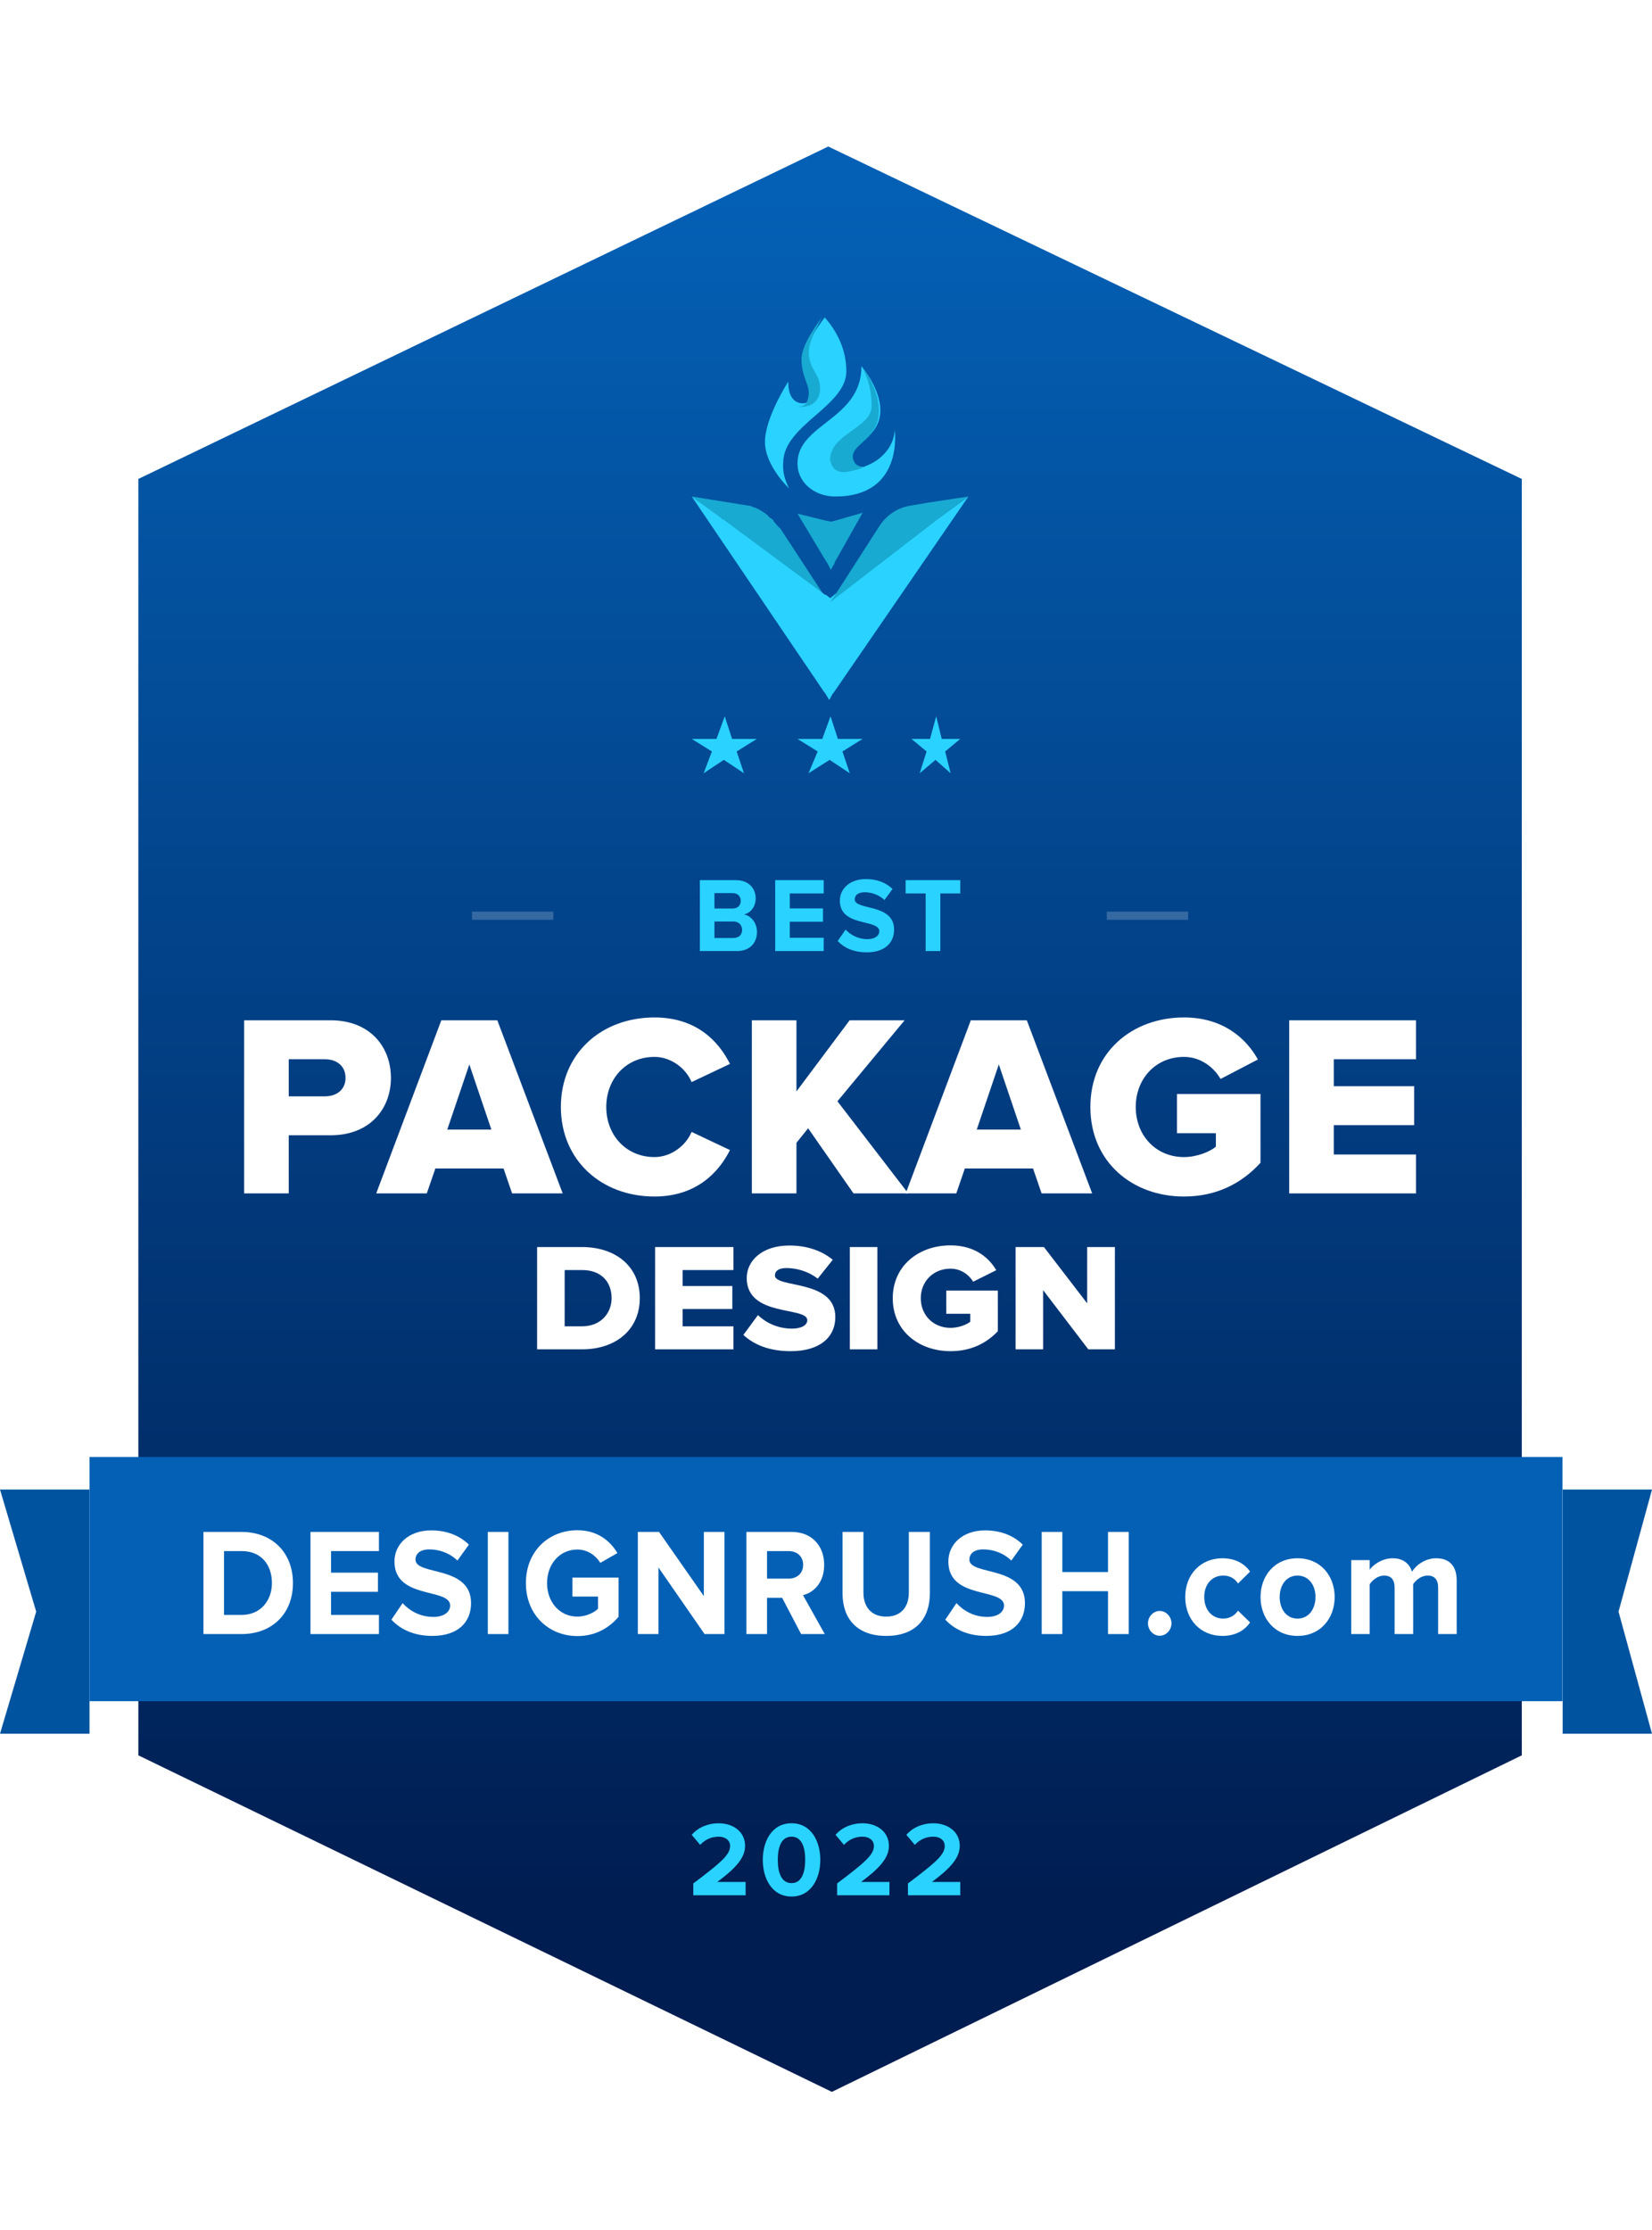 <svg width="203" height="274" viewBox="0 0 203 274" fill="none" xmlns="http://www.w3.org/2000/svg">
<path d="M12 183H0L4.448 198L0 213H11.897L12 196.588V183Z" fill="#00539F"/>
<path d="M192 183H203L198.887 198L203 213H192V196.588L192 183Z" fill="#00539F"/>
<g filter="url(#filter0_d_101_2028)">
<path d="M11 53.405L101.264 10L192 53.405V220.059L101.736 264L11 220.059V53.405Z" fill="white"/>
</g>
<path d="M17 58.842L101.778 18L187 58.842V215.654L102.222 257L17 215.654V58.842Z" fill="url(#paint0_linear_101_2028)"/>
<path d="M100.479 92.323L98 90.779H101.042L102.056 88L102.958 90.779H106L103.521 92.323L104.423 95L101.944 93.353L99.352 95L100.479 92.323Z" fill="#2AD2FF"/>
<path d="M113.859 92.323L112 90.779H114.282L115.042 88L115.718 90.779H118L116.141 92.323L116.817 95L114.958 93.353L113.014 95L113.859 92.323Z" fill="#2AD2FF"/>
<path d="M87.479 92.323L85 90.779H88.042L89.056 88L89.958 90.779H93L90.521 92.323L91.422 95L88.944 93.353L86.465 95L87.479 92.323Z" fill="#2AD2FF"/>
<path d="M102 74C101.896 74 101.896 73.888 102 74L101.482 73.664L101.378 73.552L89.146 64.138C89.146 64.138 89.043 64.138 89.043 64.026L88.835 63.802L88.732 63.69H88.524L85 61L91.945 62.121C92.256 62.121 92.36 62.233 92.671 62.345C92.774 62.345 92.982 62.457 92.982 62.457C93.293 62.569 93.396 62.681 93.604 62.793C93.811 62.905 93.915 63.017 94.122 63.129C94.226 63.241 94.433 63.353 94.433 63.465C94.537 63.578 94.64 63.578 94.744 63.69C94.951 63.802 95.055 63.914 95.055 64.026C95.366 64.362 95.573 64.698 95.884 64.922L101.378 73.328L101.482 73.44L102 74Z" fill="#18AAD1"/>
<path d="M101.896 86L101.378 85.138L101.274 85.03L85 61L88.524 63.586L89.146 64.017L101.378 73.069H101.482L101.896 73.392C101.896 73.392 102 73.392 102 73.5L102.518 73.069L119 61L102.415 85.138L102.311 85.246L101.896 86Z" fill="url(#paint1_linear_101_2028)"/>
<path d="M102.091 70L101.636 69.125L101.545 69.016L98 63.109L101.545 63.984H101.636L102.091 64.094L102.545 63.984L106 63L102.545 69.125V69.234L102.091 70Z" fill="#18AAD1"/>
<path d="M119 61L113.88 61.778L111.934 62.111C110.398 62.333 108.964 63.222 108.042 64.667L102.614 73.111L102.512 73.222L102 74L102.614 73.333L102.717 73.222L102 74L115.825 63.333L119 61Z" fill="#18AAD1"/>
<path d="M104 45.606C104 49.944 96.245 52.211 96.245 56.845C96.143 57.93 96.449 59.014 96.959 60C96.959 60 94 57.239 94 54.282C94 51.324 96.857 46.887 96.857 46.887C96.857 48.859 97.674 49.451 98.49 49.549H98.592C99.51 49.549 100.02 48.859 100.02 47.873C100.02 46.887 98.898 45.901 98.898 43.93C98.898 42.056 101.347 39 101.347 39C103.082 40.972 104 43.239 104 45.606Z" fill="#2AD2FF"/>
<path d="M102.648 61C99.992 61 98 59.191 98 57V56.905C98 52.048 105.857 51.571 105.857 45C106.079 45.286 108.181 47.762 108.181 50.429C108.181 53.762 104.529 54.619 104.529 56.238C104.529 56.905 104.861 57.381 105.968 57.381C106.079 57.381 106.189 57.381 106.3 57.286C108.403 56.524 109.841 54.809 109.952 52.809C109.952 52.905 111.059 61 102.648 61Z" fill="#2AD2FF"/>
<path d="M106.083 57.337C106.27 57.278 105.813 57.562 105.579 57.62C104.195 57.962 102.465 58.647 102 56.49C102 53.293 107.104 52.593 107.104 49.896C107.104 48.197 106.732 46.499 105.897 45C106.083 45.3 108 47.637 108 50.434C108 53.931 104.784 54.439 104.784 56.138C104.877 56.837 105.248 57.337 106.083 57.337Z" fill="#18AAD1"/>
<path d="M100.769 47.697C100.769 50.255 98.163 50.05 98 49.948H98.244C98.977 49.948 99.384 49.232 99.384 48.209C99.384 47.185 98.489 46.162 98.489 44.116C98.489 42.172 101 39 101 39C100.349 40.33 99.466 41.763 99.384 43.195C99.384 45.548 100.769 45.753 100.769 47.697Z" fill="#18AAD1"/>
<path d="M35.481 146.617V139.475H40.644C45.424 139.475 48.037 136.255 48.037 132.429C48.037 128.571 45.424 125.351 40.644 125.351H30V146.617H35.481ZM39.911 134.693H35.481V130.133H39.911C41.377 130.133 42.46 130.962 42.46 132.429C42.46 133.864 41.377 134.693 39.911 134.693Z" fill="white"/>
<path d="M69.143 146.617L61.112 125.351H54.229L46.23 146.617H52.445L53.496 143.557H61.877L62.929 146.617H69.143ZM60.38 138.774H54.962L57.671 130.771L60.38 138.774Z" fill="white"/>
<path d="M80.425 147C85.556 147 88.329 144.035 89.699 141.293L84.983 139.061C84.281 140.751 82.465 142.154 80.425 142.154C76.952 142.154 74.498 139.475 74.498 136C74.498 132.525 76.952 129.846 80.425 129.846C82.465 129.846 84.281 131.249 84.983 132.939L89.699 130.707C88.297 127.901 85.556 125 80.425 125C73.893 125 68.921 129.432 68.921 136C68.921 142.536 73.893 147 80.425 147Z" fill="white"/>
<path d="M111.604 146.617L102.904 135.299L111.158 125.351H104.402L97.869 134.087V125.351H92.388V146.617H97.869V140.4L99.303 138.614L104.88 146.617H111.604Z" fill="white"/>
<path d="M134.207 146.617L126.177 125.351H119.293L111.295 146.617H117.509L118.56 143.557H126.942L127.993 146.617H134.207ZM125.444 138.774H120.026L122.735 130.771L125.444 138.774Z" fill="white"/>
<path d="M145.49 147C149.505 147 152.596 145.374 154.891 142.855V134.406H144.629V139.22H149.409V140.878C148.645 141.516 147.051 142.154 145.49 142.154C142.016 142.154 139.562 139.475 139.562 136C139.562 132.525 142.016 129.846 145.49 129.846C147.561 129.846 149.186 131.154 149.983 132.557L154.572 130.165C153.106 127.519 150.238 125 145.49 125C139.148 125 133.986 129.241 133.986 136C133.986 142.759 139.148 147 145.49 147Z" fill="white"/>
<path d="M174 146.617V141.835H163.898V138.232H173.777V133.449H163.898V130.133H174V125.351H158.417V146.617H174Z" fill="white"/>
<path d="M71.532 165.774C75.646 165.774 78.619 163.381 78.619 159.481C78.619 155.581 75.646 153.207 71.512 153.207H66V165.774H71.532ZM71.512 162.948H69.386V156.033H71.532C73.934 156.033 75.154 157.541 75.154 159.481C75.154 161.346 73.816 162.948 71.512 162.948Z" fill="white"/>
<path d="M90.127 165.774V162.948H83.886V160.819H89.989V157.993H83.886V156.033H90.127V153.207H80.5V165.774H90.127Z" fill="white"/>
<path d="M97.172 166C100.696 166 102.645 164.323 102.645 161.799C102.645 157.126 95.223 158.294 95.223 156.693C95.223 156.165 95.656 155.788 96.641 155.788C97.94 155.788 99.377 156.222 100.48 157.088L102.33 154.771C100.932 153.622 99.102 153.019 96.995 153.019C93.629 153.019 91.758 154.903 91.758 157.013C91.758 161.855 99.2 160.48 99.2 162.194C99.2 162.797 98.491 163.23 97.33 163.23C95.538 163.23 94.082 162.477 93.136 161.572L91.345 164.003C92.664 165.209 94.515 166 97.172 166Z" fill="white"/>
<path d="M107.812 165.774V153.207H104.426V165.774H107.812Z" fill="white"/>
<path d="M116.808 166C119.289 166 121.198 165.039 122.616 163.551V158.558H116.277V161.403H119.23V162.383C118.757 162.759 117.773 163.136 116.808 163.136C114.663 163.136 113.147 161.554 113.147 159.5C113.147 157.446 114.663 155.864 116.808 155.864C118.088 155.864 119.092 156.636 119.584 157.465L122.419 156.052C121.513 154.488 119.742 153 116.808 153C112.891 153 109.702 155.506 109.702 159.5C109.702 163.494 112.891 166 116.808 166Z" fill="white"/>
<path d="M137 165.774V153.207H133.594V160.122L128.279 153.207H124.794V165.774H128.18V158.501L133.732 165.774H137Z" fill="white"/>
<path d="M91.622 232.843V231.21H88.138C90.354 229.565 91.558 228.271 91.558 226.782C91.558 225.045 90.111 224 88.292 224C87.101 224 85.833 224.444 85 225.424L86.037 226.652C86.614 226.038 87.357 225.646 88.33 225.646C89.035 225.646 89.714 226.025 89.714 226.782C89.714 227.853 88.689 228.755 85.192 231.393V232.843H91.622Z" fill="#2AD2FF"/>
<path d="M97.266 233C99.7 233 100.801 230.74 100.801 228.493C100.801 226.247 99.7 224 97.266 224C94.819 224 93.731 226.247 93.731 228.493C93.731 230.74 94.819 233 97.266 233ZM97.266 231.354C96.036 231.354 95.575 230.1 95.575 228.493C95.575 226.887 96.036 225.646 97.266 225.646C98.483 225.646 98.944 226.887 98.944 228.493C98.944 230.1 98.483 231.354 97.266 231.354Z" fill="#2AD2FF"/>
<path d="M109.295 232.843V231.21H105.811C108.027 229.565 109.231 228.271 109.231 226.782C109.231 225.045 107.784 224 105.965 224C104.773 224 103.505 224.444 102.673 225.424L103.71 226.652C104.287 226.038 105.03 225.646 106.003 225.646C106.708 225.646 107.386 226.025 107.386 226.782C107.386 227.853 106.362 228.755 102.865 231.393V232.843H109.295Z" fill="#2AD2FF"/>
<path d="M118 232.843V231.21H114.516C116.732 229.565 117.936 228.271 117.936 226.782C117.936 225.045 116.489 224 114.67 224C113.478 224 112.21 224.444 111.378 225.424L112.415 226.652C112.992 226.038 113.735 225.646 114.708 225.646C115.413 225.646 116.091 226.025 116.091 226.782C116.091 227.853 115.067 228.755 111.57 231.393V232.843H118Z" fill="#2AD2FF"/>
<path d="M192 179H11V209H192V179Z" fill="#0460B5"/>
<path d="M29.688 200.755C33.414 200.755 35.998 198.272 35.998 194.491C35.998 190.709 33.414 188.207 29.688 188.207H25V200.755H29.688ZM29.688 198.404H27.531V190.559H29.688C32.13 190.559 33.414 192.271 33.414 194.491C33.414 196.616 32.041 198.404 29.688 198.404Z" fill="white"/>
<path d="M46.565 200.755V198.404H40.682V195.563H46.44V193.211H40.682V190.559H46.565V188.207H38.151V200.755H46.565Z" fill="white"/>
<path d="M53.125 200.981C56.334 200.981 57.884 199.25 57.884 196.955C57.884 192.271 51.057 193.606 51.057 191.612C51.057 190.86 51.663 190.352 52.751 190.352C53.963 190.352 55.246 190.784 56.209 191.725L57.617 189.768C56.44 188.621 54.872 188.019 52.982 188.019C50.184 188.019 48.472 189.75 48.472 191.838C48.472 196.56 55.317 195.036 55.317 197.256C55.317 197.971 54.64 198.648 53.25 198.648C51.61 198.648 50.308 197.877 49.471 196.955L48.098 198.987C49.203 200.172 50.843 200.981 53.125 200.981Z" fill="white"/>
<path d="M62.476 200.755V188.207H59.945V200.755H62.476Z" fill="white"/>
<path d="M70.951 201C73.108 201 74.801 200.059 76.013 198.63V193.813H70.345V196.146H73.482V197.651C73.001 198.122 72.003 198.611 70.951 198.611C68.794 198.611 67.225 196.861 67.225 194.491C67.225 192.12 68.794 190.37 70.951 190.37C72.216 190.37 73.233 191.123 73.767 192.007L75.871 190.803C74.979 189.317 73.429 188 70.951 188C67.475 188 64.623 190.521 64.623 194.491C64.623 198.441 67.475 201 70.951 201Z" fill="white"/>
<path d="M89.021 200.755V188.207H86.49V196.09L80.982 188.207H78.379V200.755H80.91V192.572L86.579 200.755H89.021Z" fill="white"/>
<path d="M101.348 200.755L98.674 195.977C99.957 195.657 101.276 194.472 101.276 192.252C101.276 189.919 99.761 188.207 97.284 188.207H91.722V200.755H94.253V196.297H96.107L98.442 200.755H101.348ZM96.909 193.945H94.253V190.559H96.909C97.925 190.559 98.692 191.198 98.692 192.252C98.692 193.305 97.925 193.945 96.909 193.945Z" fill="white"/>
<path d="M108.898 200.981C112.517 200.981 114.264 198.855 114.264 195.732V188.207H111.679V195.657C111.679 197.407 110.734 198.611 108.898 198.611C107.062 198.611 106.1 197.407 106.1 195.657V188.207H103.533V195.751C103.533 198.836 105.28 200.981 108.898 200.981Z" fill="white"/>
<path d="M121.187 200.981C124.396 200.981 125.947 199.25 125.947 196.955C125.947 192.271 119.119 193.606 119.119 191.612C119.119 190.86 119.726 190.352 120.813 190.352C122.025 190.352 123.308 190.784 124.271 191.725L125.679 189.768C124.503 188.621 122.934 188.019 121.045 188.019C118.246 188.019 116.535 189.75 116.535 191.838C116.535 196.56 123.38 195.036 123.38 197.256C123.38 197.971 122.702 198.648 121.312 198.648C119.672 198.648 118.371 197.877 117.533 196.955L116.16 198.987C117.266 200.172 118.906 200.981 121.187 200.981Z" fill="white"/>
<path d="M138.703 200.755V188.207H136.154V193.136H130.539V188.207H128.007V200.755H130.539V195.488H136.154V200.755H138.703Z" fill="white"/>
<path d="M142.508 200.962C143.292 200.962 143.951 200.266 143.951 199.438C143.951 198.611 143.292 197.915 142.508 197.915C141.723 197.915 141.064 198.611 141.064 199.438C141.064 200.266 141.723 200.962 142.508 200.962Z" fill="white"/>
<path d="M150.207 200.981C151.972 200.981 153.042 200.172 153.612 199.326L152.133 197.877C151.723 198.479 151.099 198.855 150.314 198.855C148.942 198.855 147.979 197.783 147.979 196.203C147.979 194.622 148.942 193.569 150.314 193.569C151.099 193.569 151.723 193.907 152.133 194.547L153.612 193.08C153.042 192.252 151.972 191.443 150.207 191.443C147.551 191.443 145.644 193.418 145.644 196.203C145.644 199.006 147.551 200.981 150.207 200.981Z" fill="white"/>
<path d="M159.441 200.981C162.294 200.981 164.005 198.799 164.005 196.203C164.005 193.625 162.294 191.443 159.441 191.443C156.607 191.443 154.896 193.625 154.896 196.203C154.896 198.799 156.607 200.981 159.441 200.981ZM159.441 198.855C158.033 198.855 157.249 197.632 157.249 196.203C157.249 194.792 158.033 193.569 159.441 193.569C160.85 193.569 161.652 194.792 161.652 196.203C161.652 197.632 160.85 198.855 159.441 198.855Z" fill="white"/>
<path d="M179 200.755V194.19C179 192.327 178.055 191.443 176.469 191.443C175.15 191.443 174.009 192.271 173.51 193.098C173.189 192.064 172.387 191.443 171.121 191.443C169.802 191.443 168.661 192.308 168.305 192.854V191.669H166.041V200.755H168.305V194.641C168.643 194.133 169.303 193.569 170.087 193.569C171.014 193.569 171.371 194.171 171.371 195.017V200.755H173.652V194.622C173.973 194.133 174.633 193.569 175.435 193.569C176.362 193.569 176.718 194.171 176.718 195.017V200.755H179Z" fill="white"/>
<path opacity="0.2" fill-rule="evenodd" clip-rule="evenodd" d="M68 113H58V112H68V113Z" fill="white"/>
<path opacity="0.2" fill-rule="evenodd" clip-rule="evenodd" d="M146 113H136V112H146V113Z" fill="white"/>
<path d="M90.571 116.843C92.175 116.843 93.021 115.798 93.021 114.492C93.021 113.395 92.302 112.493 91.405 112.35C92.201 112.18 92.857 111.448 92.857 110.351C92.857 109.189 92.036 108.131 90.433 108.131H86V116.843H90.571ZM90.041 111.618H87.793V109.724H90.041C90.647 109.724 91.026 110.129 91.026 110.678C91.026 111.226 90.647 111.618 90.041 111.618ZM90.104 115.237H87.793V113.212H90.104C90.811 113.212 91.19 113.682 91.19 114.231C91.19 114.858 90.786 115.237 90.104 115.237Z" fill="#2AD2FF"/>
<path d="M101.218 116.843V115.21H97.051V113.238H101.13V111.605H97.051V109.763H101.218V108.131H95.258V116.843H101.218Z" fill="#2AD2FF"/>
<path d="M106.497 117C108.77 117 109.869 115.798 109.869 114.205C109.869 110.952 105.032 111.88 105.032 110.495C105.032 109.972 105.461 109.62 106.232 109.62C107.09 109.62 108 109.92 108.681 110.573L109.679 109.215C108.846 108.418 107.734 108 106.396 108C104.413 108 103.201 109.202 103.201 110.652C103.201 113.93 108.05 112.872 108.05 114.414C108.05 114.91 107.57 115.38 106.585 115.38C105.423 115.38 104.502 114.845 103.908 114.205L102.936 115.615C103.719 116.438 104.88 117 106.497 117Z" fill="#2AD2FF"/>
<path d="M115.55 116.843V109.763H118V108.131H111.282V109.763H113.744V116.843H115.55Z" fill="#2AD2FF"/>
<defs>
<filter id="filter0_d_101_2028" x="1" y="0" width="201" height="274" filterUnits="userSpaceOnUse" color-interpolation-filters="sRGB">
<feFlood flood-opacity="0" result="BackgroundImageFix"/>
<feColorMatrix in="SourceAlpha" type="matrix" values="0 0 0 0 0 0 0 0 0 0 0 0 0 0 0 0 0 0 127 0" result="hardAlpha"/>
<feOffset/>
<feGaussianBlur stdDeviation="5"/>
<feComposite in2="hardAlpha" operator="out"/>
<feColorMatrix type="matrix" values="0 0 0 0 0 0 0 0 0 0 0 0 0 0 0 0 0 0 0.1 0"/>
<feBlend mode="normal" in2="BackgroundImageFix" result="effect1_dropShadow_101_2028"/>
<feBlend mode="normal" in="SourceGraphic" in2="effect1_dropShadow_101_2028" result="shape"/>
</filter>
<linearGradient id="paint0_linear_101_2028" x1="102" y1="23.808" x2="102" y2="233.768" gradientUnits="userSpaceOnUse">
<stop stop-color="#0460B5"/>
<stop offset="1" stop-color="#001D51"/>
</linearGradient>
<linearGradient id="paint1_linear_101_2028" x1="102" y1="86.074" x2="102" y2="72.847" gradientUnits="userSpaceOnUse">
<stop offset="1" stop-color="#2AD2FF"/>
</linearGradient>
</defs>
</svg>
